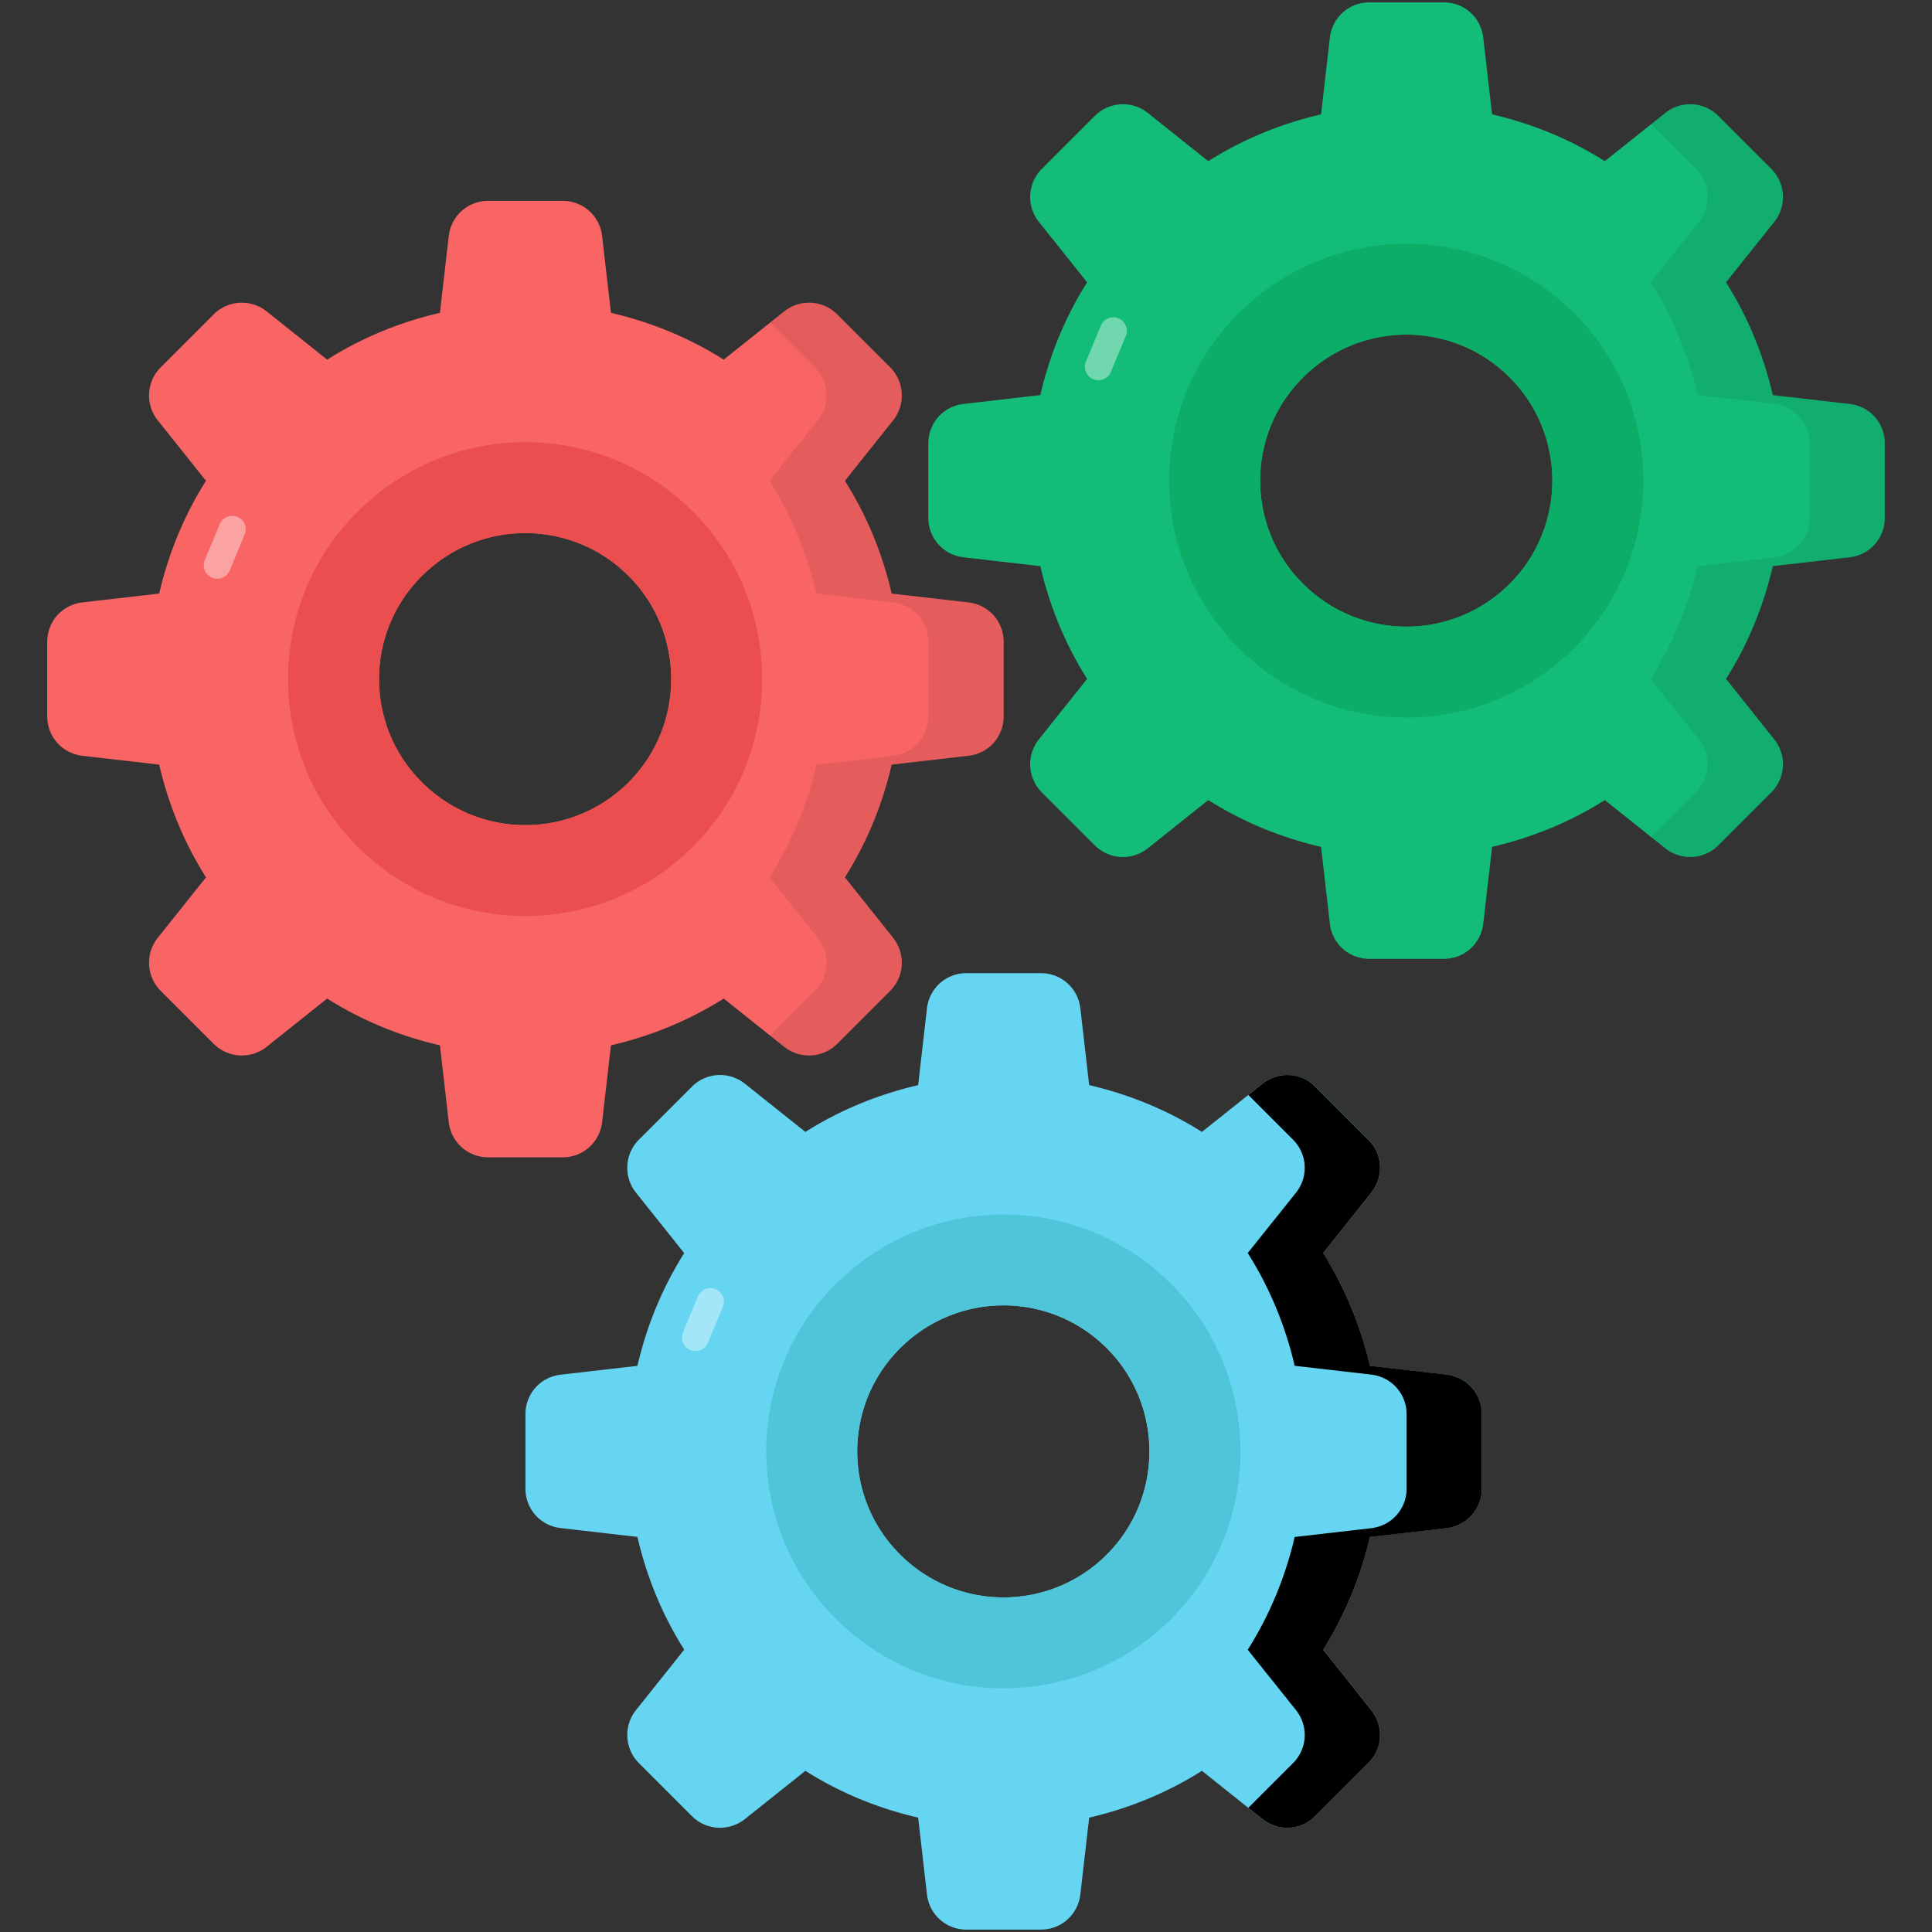 <svg xmlns="http://www.w3.org/2000/svg" version="1.1" xmlns:xlink="http://www.w3.org/1999/xlink" width="512" height="512" x="0" y="0" viewBox="0 0 512 512" style="enable-background:new 0 0 512 512" xml:space="preserve"><rect x="0" y="0" width="512" height="512" fill="#333333" stroke="none"/><g><path fill="#66d5f2" d="m383.363 364.305-20.326-2.338c-2.439-10.569-6.606-20.732-12.399-29.88l12.806-16.057a10.563 10.563 0 0 0-.813-14.025l-14.025-14.025a10.562 10.562 0 0 0-14.025-.813l-16.058 12.806c-9.146-5.793-19.31-9.96-29.88-12.399l-2.337-20.326c-.61-5.387-5.082-9.35-10.468-9.35h-19.716c-5.387 0-9.859 3.964-10.468 9.351l-2.337 20.326c-10.57 2.439-20.733 6.606-29.88 12.399l-16.058-12.806a10.562 10.562 0 0 0-14.025.813l-14.025 14.025a10.562 10.562 0 0 0-.813 14.025l12.806 16.057c-5.793 9.147-9.96 19.31-12.399 29.88l-20.326 2.338c-5.387.61-9.35 5.082-9.35 10.468v19.716c0 5.387 3.963 9.859 9.35 10.468l20.326 2.337c2.439 10.569 6.606 20.732 12.399 29.879l-12.806 16.058a10.563 10.563 0 0 0 .813 14.025l14.025 14.025a10.562 10.562 0 0 0 14.025.813l16.058-12.806c9.146 5.793 19.31 9.96 29.88 12.399l2.337 20.326c.61 5.386 5.082 9.35 10.468 9.35h19.716c5.387 0 9.859-3.964 10.468-9.35l2.337-20.326c10.57-2.439 20.733-6.606 29.88-12.399l16.058 12.806a10.56 10.56 0 0 0 14.025-.813l14.025-14.025a10.562 10.562 0 0 0 .813-14.025l-12.806-16.058c5.793-9.147 9.96-19.31 12.399-29.88l20.326-2.337c5.387-.61 9.35-5.082 9.35-10.468v-19.716c0-5.387-3.963-9.859-9.35-10.468zm-90.045 47.665c-15.143 15.143-39.636 15.143-54.779 0-15.143-15.042-15.143-39.636 0-54.678 15.143-15.143 39.636-15.143 54.779 0 15.041 15.042 15.041 39.636 0 54.678z" opacity="1" data-original="#66d5f2"></path><path d="m383.364 364.285-20.32-2.336c-2.445-10.54-6.629-20.701-12.388-29.883l12.768-16.028c3.369-4.293 2.988-10.27-.815-14.018l-14.018-14.018c-3.749-3.804-9.725-4.184-14.018-.815l-3.749 2.989 11.845 11.844a10.547 10.547 0 0 1 .815 14.018l-12.823 16.028c5.814 9.182 9.997 19.343 12.442 29.883l20.321 2.336c5.379.653 9.345 5.108 9.345 10.487v19.723c0 5.379-3.966 9.835-9.345 10.486l-20.321 2.337c-2.445 10.54-6.628 20.7-12.442 29.883l12.823 16.028a10.545 10.545 0 0 1-.815 14.017l-11.845 11.846 3.749 2.987c4.292 3.369 10.269 2.989 14.018-.814l14.018-14.018c3.803-3.749 4.184-9.726.815-14.017l-12.768-16.028c5.759-9.183 9.943-19.343 12.388-29.883l20.32-2.337c5.379-.651 9.345-5.107 9.345-10.486v-19.723c0-5.38-3.966-9.835-9.345-10.488z" opacity="1" fill="#00000008" data-original="#00000008"></path><path fill="#4ec5d8" d="M310.408 340.287c-24.576-24.577-64.337-24.577-88.913 0-24.576 24.368-24.576 64.284 0 88.704 24.576 24.576 64.337 24.576 88.913 0 24.419-24.42 24.419-64.337 0-88.704zm-17.081 71.699c-15.142 15.142-39.634 15.142-54.777 0-15.183-15.059-15.183-39.635 0-54.694 15.142-15.142 39.634-15.142 54.777 0 15.06 15.059 15.06 39.634 0 54.694z" opacity="1" data-original="#4ec5d8"></path><path fill="#fff" d="m191.568 346.303-3.955 9.519a3.573 3.573 0 1 1-6.6-2.74l3.955-9.519a3.573 3.573 0 1 1 6.6 2.74z" opacity=".4"></path><path fill="#f96464" d="m256.629 159.641-20.326-2.338c-2.439-10.569-6.606-20.732-12.399-29.88l12.806-16.057a10.563 10.563 0 0 0-.813-14.025l-14.025-14.025a10.562 10.562 0 0 0-14.025-.813l-16.058 12.806c-9.146-5.793-19.31-9.96-29.88-12.399l-2.337-20.326c-.61-5.387-5.082-9.35-10.468-9.35h-19.716c-5.387 0-9.859 3.964-10.468 9.351l-2.337 20.326c-10.57 2.439-20.733 6.606-29.88 12.399L70.645 82.504a10.562 10.562 0 0 0-14.025.813L42.595 97.342a10.562 10.562 0 0 0-.813 14.025l12.806 16.057c-5.793 9.147-9.96 19.31-12.399 29.88l-20.326 2.338c-5.387.61-9.35 5.082-9.35 10.468v19.716c0 5.387 3.963 9.859 9.35 10.468l20.326 2.337c2.439 10.569 6.606 20.732 12.399 29.88l-12.806 16.058a10.563 10.563 0 0 0 .813 14.025l14.025 14.025a10.562 10.562 0 0 0 14.025.813l16.058-12.806c9.146 5.793 19.31 9.96 29.88 12.399l2.337 20.326c.61 5.386 5.082 9.35 10.468 9.35h19.716c5.387 0 9.859-3.964 10.468-9.35l2.337-20.326c10.57-2.439 20.733-6.606 29.88-12.399l16.058 12.806a10.56 10.56 0 0 0 14.025-.813l14.025-14.025a10.562 10.562 0 0 0 .813-14.025l-12.806-16.058c5.793-9.147 9.96-19.31 12.399-29.88l20.326-2.337c5.387-.61 9.35-5.082 9.35-10.468V170.11c0-5.387-3.963-9.859-9.35-10.469zm-90.045 47.666c-15.143 15.143-39.636 15.143-54.779 0-15.143-15.042-15.143-39.636 0-54.678 15.143-15.143 39.636-15.143 54.779 0 15.042 15.041 15.042 39.636 0 54.678z"></path><path d="m256.631 159.622-20.32-2.336c-2.445-10.54-6.629-20.701-12.388-29.883l12.768-16.028c3.369-4.293 2.988-10.27-.815-14.018l-14.018-14.018c-3.749-3.804-9.725-4.184-14.018-.815l-3.749 2.989 11.845 11.844a10.547 10.547 0 0 1 .815 14.018l-12.823 16.028c5.814 9.182 9.997 19.343 12.442 29.883l20.321 2.336c5.379.653 9.345 5.108 9.345 10.487v19.723c0 5.379-3.966 9.835-9.345 10.486l-20.321 2.337c-2.445 10.54-6.628 20.7-12.442 29.883l12.823 16.028a10.545 10.545 0 0 1-.815 14.017l-11.845 11.846 3.749 2.987c4.292 3.369 10.269 2.989 14.018-.814l14.018-14.018c3.803-3.749 4.184-9.726.815-14.017l-12.768-16.028c5.759-9.183 9.943-19.343 12.388-29.883l20.32-2.337c5.379-.651 9.345-5.107 9.345-10.486V170.11c0-5.38-3.966-9.835-9.345-10.488z" opacity=".08"></path><path fill="#ea4e4e" d="M183.674 135.623c-24.576-24.577-64.337-24.577-88.913 0-24.576 24.368-24.576 64.284 0 88.704 24.576 24.576 64.337 24.576 88.913 0 24.42-24.419 24.42-64.336 0-88.704zm-17.08 71.699c-15.142 15.142-39.634 15.142-54.777 0-15.183-15.059-15.183-39.635 0-54.694 15.142-15.142 39.634-15.142 54.777 0 15.059 15.06 15.059 39.635 0 54.694z"></path><path fill="#fff" d="m64.834 141.64-3.955 9.519a3.573 3.573 0 1 1-6.6-2.74l3.955-9.519a3.572 3.572 0 1 1 6.6 2.74z" opacity=".4"></path><path fill="#13bd79" d="m490.138 107.043-20.326-2.338c-2.439-10.569-6.606-20.732-12.399-29.88l12.806-16.057a10.563 10.563 0 0 0-.813-14.025L455.38 30.718a10.562 10.562 0 0 0-14.025-.813L425.297 42.71c-9.146-5.793-19.31-9.96-29.88-12.399L393.08 9.986c-.61-5.387-5.082-9.35-10.468-9.35h-19.716c-5.387 0-9.859 3.964-10.468 9.351l-2.337 20.326c-10.57 2.439-20.733 6.606-29.88 12.399l-16.058-12.806a10.562 10.562 0 0 0-14.025.813l-14.025 14.025a10.562 10.562 0 0 0-.813 14.025l12.806 16.057c-5.793 9.147-9.96 19.31-12.399 29.88l-20.326 2.338c-5.387.61-9.35 5.082-9.35 10.468v19.716c0 5.387 3.963 9.859 9.35 10.468l20.326 2.337c2.439 10.569 6.606 20.732 12.399 29.88l-12.806 16.058a10.563 10.563 0 0 0 .813 14.025l14.025 14.025a10.562 10.562 0 0 0 14.025.813l16.058-12.806c9.146 5.793 19.31 9.96 29.88 12.399l2.337 20.326c.61 5.386 5.082 9.35 10.468 9.35h19.716c5.387 0 9.859-3.964 10.468-9.35l2.337-20.326c10.57-2.439 20.733-6.606 29.88-12.399l16.058 12.806a10.56 10.56 0 0 0 14.025-.813l14.025-14.025a10.562 10.562 0 0 0 .813-14.025l-12.806-16.058c5.793-9.147 9.96-19.31 12.399-29.88l20.326-2.337c5.387-.61 9.35-5.082 9.35-10.468V117.51c.001-5.386-3.962-9.858-9.349-10.467zm-90.045 47.665c-15.143 15.143-39.636 15.143-54.779 0-15.143-15.042-15.143-39.636 0-54.678 15.143-15.143 39.636-15.143 54.779 0 15.041 15.042 15.041 39.636 0 54.678z"></path><path d="m490.139 107.023-20.32-2.336c-2.445-10.54-6.629-20.701-12.388-29.883l12.768-16.028c3.369-4.293 2.988-10.27-.815-14.018L455.366 30.74c-3.749-3.804-9.725-4.184-14.018-.815l-3.749 2.989 11.845 11.844a10.547 10.547 0 0 1 .815 14.018l-12.822 16.028c5.814 9.182 9.997 19.343 12.442 29.883l20.321 2.336c5.379.653 9.345 5.108 9.345 10.487v19.723c0 5.379-3.966 9.835-9.345 10.486l-20.321 2.337c-2.445 10.54-6.628 20.7-12.442 29.883l12.822 16.028a10.545 10.545 0 0 1-.815 14.017l-11.845 11.846 3.749 2.987c4.292 3.369 10.269 2.989 14.018-.814l14.018-14.018c3.803-3.749 4.184-9.726.815-14.017l-12.768-16.028c5.759-9.183 9.943-19.343 12.388-29.883l20.32-2.337c5.379-.651 9.345-5.107 9.345-10.486V117.51c0-5.379-3.966-9.834-9.345-10.487z" opacity=".08"></path><path fill="#0bad67" d="M417.183 83.025c-24.576-24.577-64.337-24.577-88.913 0-24.576 24.368-24.576 64.284 0 88.704 24.576 24.576 64.337 24.576 88.913 0 24.419-24.42 24.419-64.337 0-88.704zm-17.081 71.699c-15.142 15.142-39.634 15.142-54.777 0-15.183-15.059-15.183-39.635 0-54.694 15.142-15.142 39.634-15.142 54.777 0 15.06 15.059 15.06 39.634 0 54.694z"></path><path fill="#fff" d="m298.342 89.041-3.955 9.519a3.573 3.573 0 1 1-6.6-2.74l3.955-9.519a3.575 3.575 0 0 1 4.671-1.93 3.571 3.571 0 0 1 1.929 4.67z" opacity=".4"></path></g></svg>